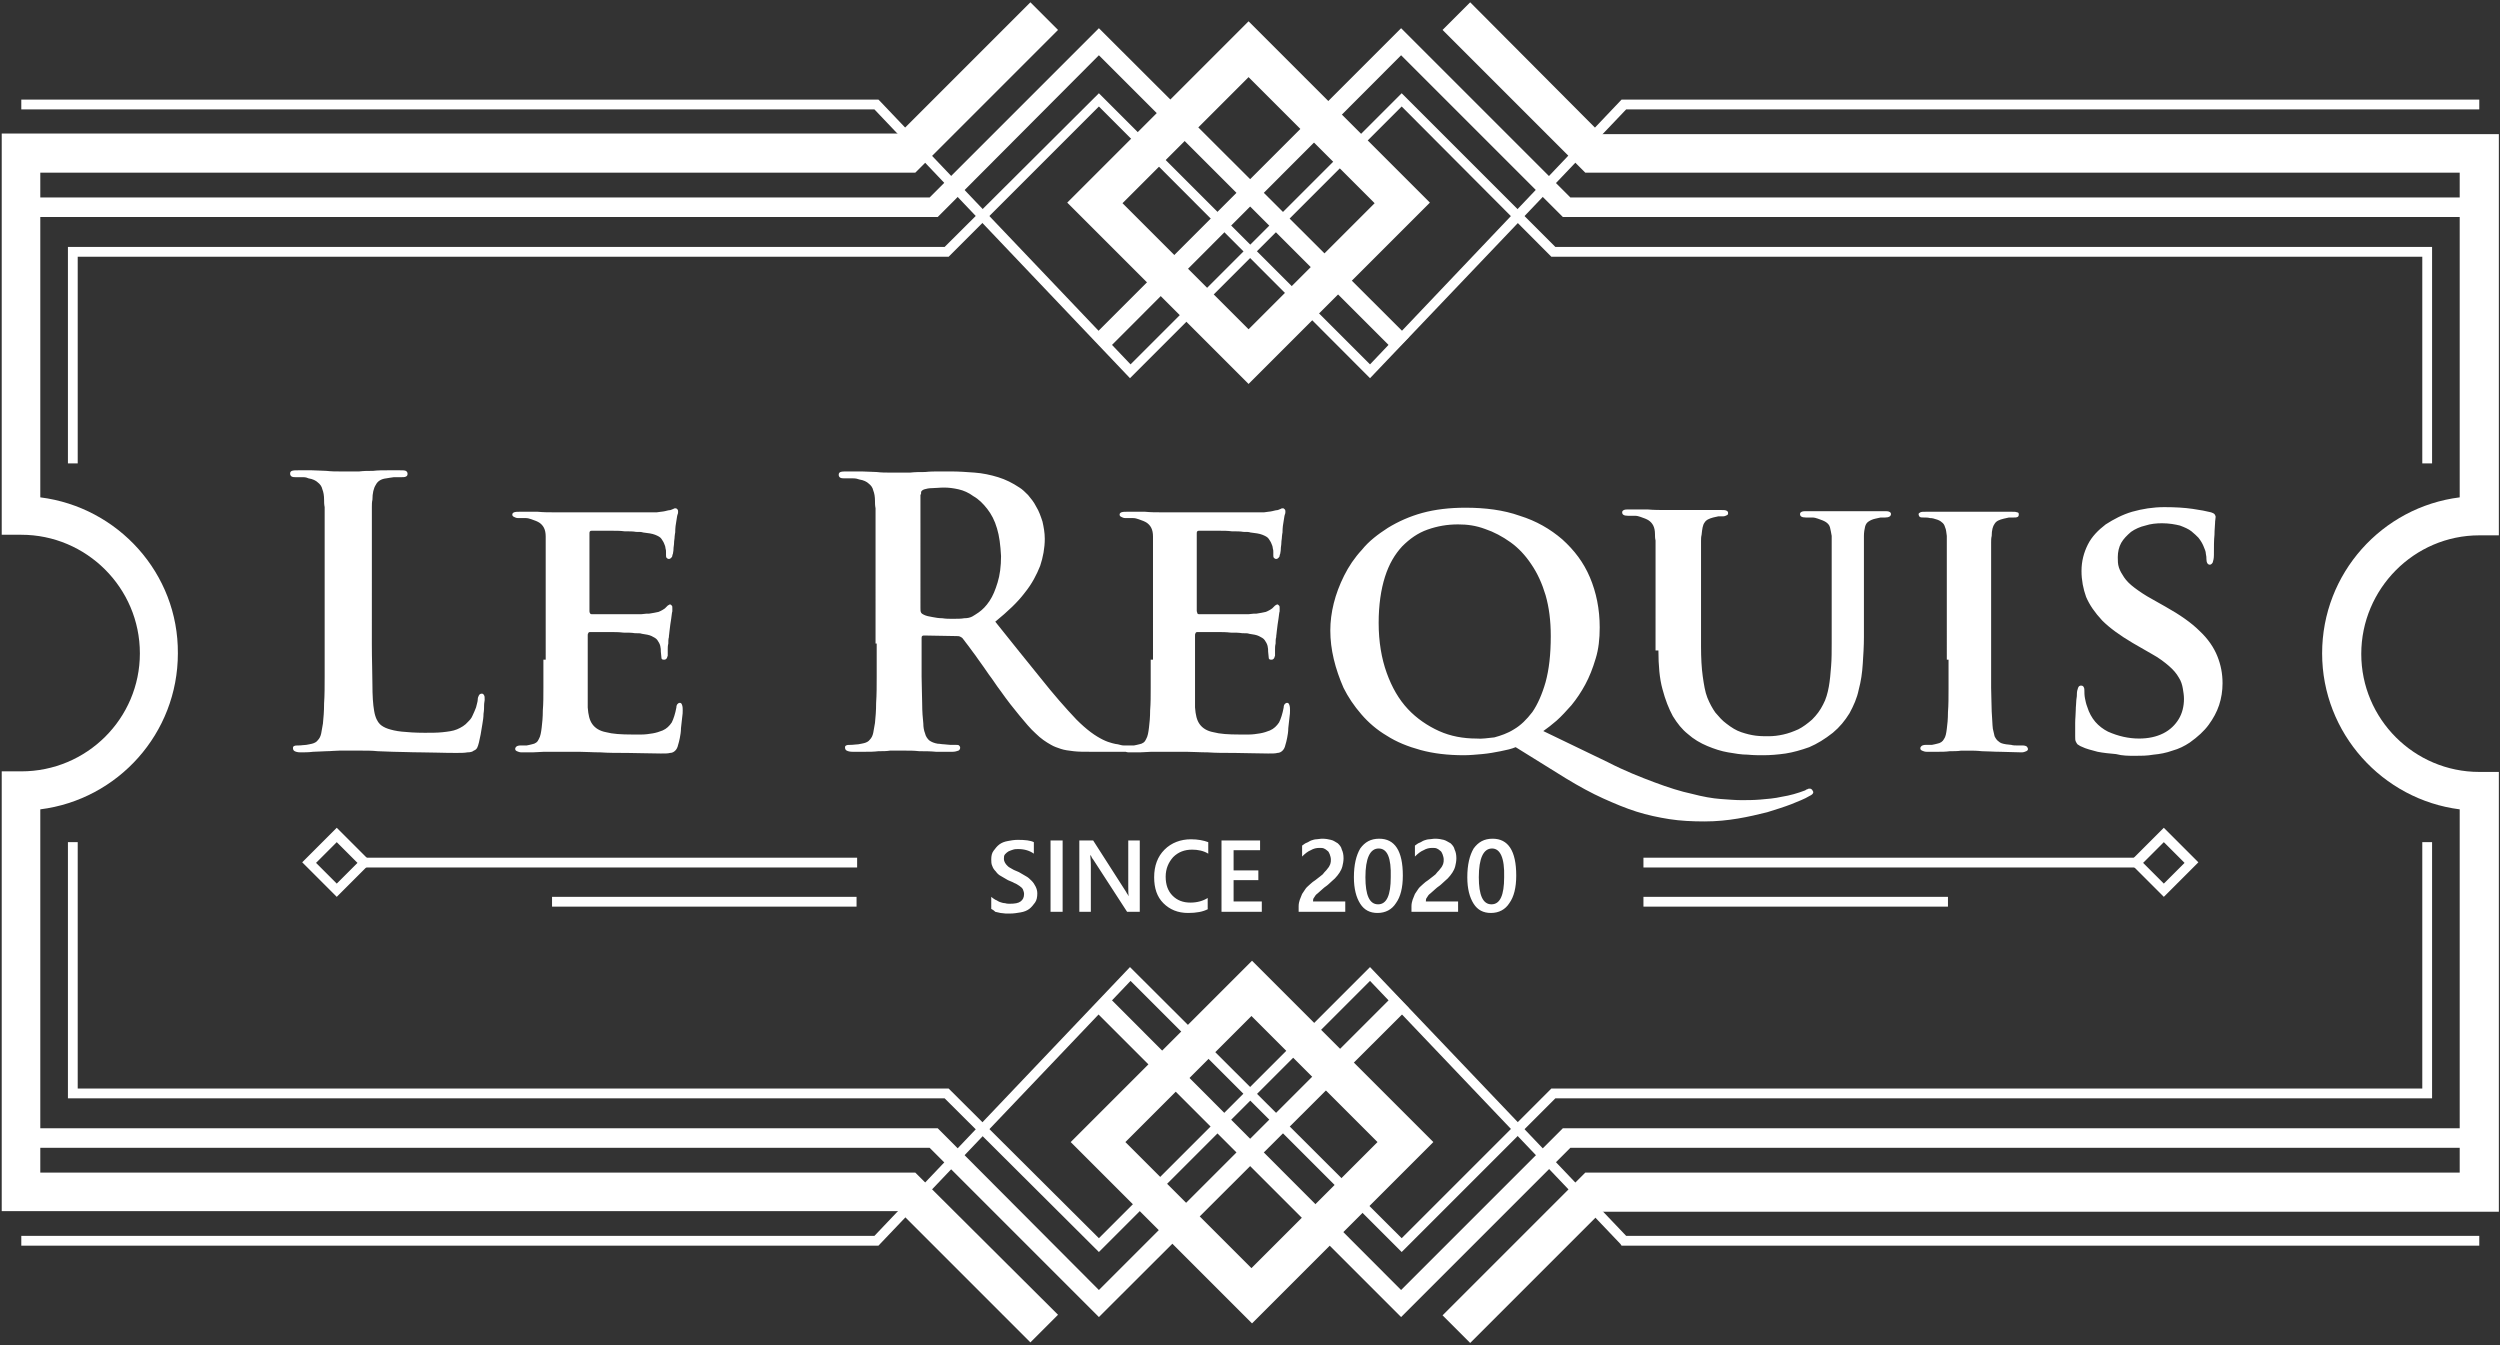 <?xml version="1.0" encoding="utf-8"?>
<!-- Generator: Adobe Illustrator 26.0.1, SVG Export Plug-In . SVG Version: 6.00 Build 0)  -->
<svg version="1.1" id="Calque_1" xmlns="http://www.w3.org/2000/svg" xmlns:xlink="http://www.w3.org/1999/xlink" x="0px" y="0px"
	 viewBox="0 0 434.3 233.7" enable-background="new 0 0 434.3 233.7" xml:space="preserve">
<rect x="0" y="0" width="434.3" height="233.7" fill="#333333" stroke="none"/>
<g>
	<polygon fill="#FFFFFF" points="422.5,80.5 420.8,80.5 420.8,44.6 269.5,44.6 243.5,18.5 196.3,65.7 151.9,19 3.7,19 3.7,17.3 
		152.6,17.3 152.9,17.6 196.4,63.3 243.5,16.2 270.2,42.9 422.5,42.9 	"/>
	<polygon fill="#FFFFFF" points="13.5,80.5 11.8,80.5 11.8,42.9 164.1,42.9 190.9,16.2 238,63.3 281.7,17.3 430.7,17.3 430.7,19 
		282.5,19 238,65.7 190.9,18.5 164.8,44.6 13.5,44.6 	"/>
	<polygon fill="#FFFFFF" points="190.9,217.5 164.1,190.8 11.8,190.8 11.8,146.3 13.5,146.3 13.5,189.1 164.8,189.1 190.9,215.1 
		238,168 282.5,214.7 430.7,214.7 430.7,216.4 281.7,216.4 281.5,216.1 238,170.4 	"/>
	<polygon fill="#FFFFFF" points="243.5,217.5 196.4,170.4 152.6,216.4 3.7,216.4 3.7,214.7 151.9,214.7 196.3,168 243.5,215.1 
		269.5,189.1 420.8,189.1 420.8,146.3 422.5,146.3 422.5,190.8 270.2,190.8 	"/>
</g>
<g>
	<rect x="285.5" y="149" fill="#FFFFFF" width="85.6" height="1.7"/>
	<path fill="#FFFFFF" d="M375.9,155.8l-6-6l6-6l6,6L375.9,155.8z M372.3,149.9l3.6,3.6l3.6-3.6l-3.6-3.6L372.3,149.9z"/>
	<rect x="285.5" y="155.8" fill="#FFFFFF" width="52.9" height="1.7"/>
	<rect x="63.3" y="149" fill="#FFFFFF" width="85.6" height="1.7"/>
	<path fill="#FFFFFF" d="M58.5,155.8l-6-6l6-6l6,6L58.5,155.8z M54.9,149.9l3.6,3.6l3.6-3.6l-3.6-3.6L54.9,149.9z"/>
	<rect x="95.9" y="155.8" fill="#FFFFFF" width="52.9" height="1.7"/>
	<path fill="#FFFFFF" d="M259.2,147.4c-1.5,0-2.3,1.7-2.3,5c0,3.1,0.7,4.7,2.2,4.7c1.5,0,2.2-1.6,2.2-4.7
		C261.4,149,260.6,147.4,259.2,147.4 M259,158.6c-1.3,0-2.3-0.5-3-1.6c-0.7-1.1-1.1-2.6-1.1-4.6c0-2.2,0.4-3.8,1.1-5
		c0.8-1.1,1.8-1.7,3.3-1.7c2.7,0,4.1,2.1,4.1,6.4c0,2.1-0.4,3.7-1.2,4.8C261.5,158,260.4,158.6,259,158.6z M253,158.4h-7.8v-1
		c0-0.4,0.1-0.8,0.2-1.1c0.1-0.3,0.3-0.7,0.4-1c0.2-0.3,0.4-0.6,0.6-0.9c0.2-0.3,0.5-0.5,0.8-0.8c0.3-0.3,0.6-0.5,0.9-0.7
		c0.3-0.2,0.6-0.5,0.9-0.7c0.3-0.2,0.5-0.4,0.7-0.7c0.2-0.2,0.4-0.4,0.6-0.7c0.2-0.2,0.3-0.5,0.4-0.7c0.1-0.3,0.1-0.5,0.1-0.8
		c0-0.3-0.1-0.6-0.2-0.9c-0.1-0.2-0.2-0.5-0.4-0.6c-0.2-0.2-0.4-0.3-0.6-0.4c-0.2-0.1-0.5-0.1-0.8-0.1c-0.5,0-1,0.1-1.5,0.4
		c-0.5,0.2-1,0.6-1.5,1.1v-1.9c0.3-0.2,0.5-0.4,0.8-0.5c0.3-0.1,0.5-0.3,0.8-0.4c0.3-0.1,0.6-0.2,0.9-0.2c0.3,0,0.6-0.1,1-0.1
		c0.6,0,1.1,0.1,1.5,0.2s0.8,0.4,1.2,0.6c0.3,0.3,0.6,0.6,0.7,1.1c0.2,0.4,0.3,0.9,0.3,1.5c0,0.5-0.1,1-0.2,1.4
		c-0.1,0.4-0.3,0.8-0.5,1.1c-0.2,0.3-0.5,0.7-0.8,1c-0.3,0.3-0.7,0.6-1.1,1c-0.3,0.3-0.7,0.5-1,0.8c-0.3,0.3-0.6,0.5-0.9,0.8
		c-0.3,0.2-0.5,0.5-0.6,0.7c-0.2,0.2-0.2,0.5-0.2,0.7v0h5.6V158.4z M239.5,147.4c-1.5,0-2.3,1.7-2.3,5c0,3.1,0.7,4.7,2.2,4.7
		c1.5,0,2.2-1.6,2.2-4.7C241.7,149,241,147.4,239.5,147.4z M239.3,158.6c-1.3,0-2.3-0.5-3-1.6c-0.7-1.1-1.1-2.6-1.1-4.6
		c0-2.2,0.4-3.8,1.1-5c0.8-1.1,1.8-1.7,3.3-1.7c2.7,0,4.1,2.1,4.1,6.4c0,2.1-0.4,3.7-1.2,4.8C241.8,158,240.7,158.6,239.3,158.6z
		 M233.4,158.4h-7.8v-1c0-0.4,0.1-0.8,0.2-1.1c0.1-0.3,0.3-0.7,0.4-1c0.2-0.3,0.4-0.6,0.6-0.9c0.2-0.3,0.5-0.5,0.8-0.8
		c0.3-0.3,0.6-0.5,0.9-0.7c0.3-0.2,0.6-0.5,0.9-0.7c0.3-0.2,0.5-0.4,0.7-0.7c0.2-0.2,0.4-0.4,0.6-0.7c0.2-0.2,0.3-0.5,0.4-0.7
		c0.1-0.3,0.1-0.5,0.1-0.8c0-0.3-0.1-0.6-0.2-0.9c-0.1-0.2-0.2-0.5-0.4-0.6c-0.2-0.2-0.4-0.3-0.6-0.4c-0.2-0.1-0.5-0.1-0.8-0.1
		c-0.5,0-1,0.1-1.5,0.4c-0.5,0.2-1,0.6-1.5,1.1v-1.9c0.3-0.2,0.5-0.4,0.8-0.5c0.3-0.1,0.5-0.3,0.8-0.4c0.3-0.1,0.6-0.2,0.9-0.2
		c0.3,0,0.6-0.1,1-0.1c0.6,0,1.1,0.1,1.5,0.2c0.5,0.1,0.8,0.4,1.2,0.6c0.3,0.3,0.6,0.6,0.7,1.1c0.2,0.4,0.3,0.9,0.3,1.5
		c0,0.5-0.1,1-0.2,1.4c-0.1,0.4-0.3,0.8-0.5,1.1c-0.2,0.3-0.5,0.7-0.8,1c-0.3,0.3-0.7,0.6-1.1,1c-0.3,0.3-0.7,0.5-1,0.8
		c-0.3,0.3-0.6,0.5-0.9,0.8c-0.3,0.2-0.5,0.5-0.6,0.7c-0.2,0.2-0.2,0.5-0.2,0.7v0h5.6V158.4z M219.2,158.4h-7V146h6.7v1.7h-4.6v3.5
		h4.3v1.7h-4.3v3.7h4.9V158.4z M209.9,157.9c-0.9,0.5-2.1,0.7-3.5,0.7c-1.8,0-3.2-0.6-4.3-1.7c-1.1-1.1-1.6-2.6-1.6-4.5
		c0-2,0.6-3.6,1.8-4.8c1.2-1.2,2.8-1.8,4.6-1.8c1.2,0,2.2,0.2,3,0.5v2c-0.8-0.5-1.8-0.7-2.8-0.7c-1.3,0-2.4,0.4-3.3,1.3
		c-0.8,0.9-1.3,2-1.3,3.4c0,1.4,0.4,2.5,1.2,3.3c0.8,0.8,1.8,1.2,3.1,1.2c1.2,0,2.2-0.3,3-0.8V157.9z M198.1,158.4h-2.3l-5.9-9.1
		c-0.2-0.2-0.3-0.5-0.4-0.7h-0.1c0,0.3,0.1,0.8,0.1,1.7v8.1h-2V146h2.4l5.7,8.9c0.2,0.4,0.4,0.6,0.5,0.8h0c-0.1-0.3-0.1-0.9-0.1-1.7
		v-8h2V158.4z M184.6,158.4h-2.1V146h2.1V158.4z M172.2,157.9v-2.1c0.2,0.2,0.4,0.3,0.7,0.5c0.3,0.1,0.5,0.3,0.8,0.4
		c0.3,0.1,0.6,0.2,0.9,0.2c0.3,0.1,0.6,0.1,0.8,0.1c0.9,0,1.5-0.1,1.9-0.4c0.4-0.3,0.6-0.7,0.6-1.3c0-0.3-0.1-0.5-0.2-0.8
		c-0.1-0.2-0.3-0.4-0.6-0.6c-0.3-0.2-0.6-0.4-0.9-0.5c-0.3-0.2-0.7-0.3-1.1-0.5c-0.4-0.2-0.8-0.5-1.2-0.7c-0.4-0.2-0.7-0.5-0.9-0.8
		c-0.3-0.3-0.5-0.6-0.6-0.9c-0.2-0.4-0.2-0.8-0.2-1.2c0-0.6,0.1-1.1,0.4-1.5c0.3-0.4,0.6-0.8,1-1.1c0.4-0.3,0.9-0.5,1.5-0.6
		c0.5-0.1,1.1-0.2,1.7-0.2c1.3,0,2.2,0.1,2.8,0.4v2c-0.7-0.5-1.6-0.8-2.7-0.8c-0.3,0-0.6,0-0.9,0.1c-0.3,0.1-0.6,0.2-0.8,0.3
		c-0.2,0.1-0.4,0.3-0.6,0.5c-0.2,0.2-0.2,0.5-0.2,0.8c0,0.3,0.1,0.5,0.2,0.7c0.1,0.2,0.3,0.4,0.5,0.6c0.2,0.2,0.5,0.3,0.8,0.5
		c0.3,0.2,0.7,0.3,1.1,0.5c0.4,0.2,0.8,0.5,1.2,0.7c0.4,0.2,0.7,0.5,1,0.8c0.3,0.3,0.5,0.6,0.7,1c0.2,0.4,0.3,0.8,0.3,1.2
		c0,0.6-0.1,1.2-0.4,1.6c-0.3,0.4-0.6,0.8-1,1.1c-0.4,0.3-0.9,0.5-1.5,0.6c-0.6,0.1-1.2,0.2-1.8,0.2c-0.2,0-0.5,0-0.8,0
		c-0.3,0-0.6-0.1-0.9-0.1c-0.3-0.1-0.6-0.1-0.9-0.2C172.6,158.1,172.4,158,172.2,157.9z"/>
</g>
<g>
	<path fill="#FFFFFF" d="M199.9,114.6c0,1.7,0,3.3,0,4.8c0,1.5,0,2.8-0.1,4c0,1.2-0.1,2.2-0.2,3c-0.1,0.8-0.2,1.5-0.5,2
		c-0.2,0.5-0.6,0.8-1.2,0.9c-0.3,0.1-0.5,0.1-0.9,0.2c-0.3,0-0.7,0-1.1,0c-0.3,0-0.6,0.1-0.7,0.2c-0.1,0.1-0.2,0.2-0.2,0.4
		c0,0.2,0.1,0.3,0.3,0.4c0.2,0.1,0.5,0.2,0.8,0.2c0.6,0,1.2,0,1.9,0c0.7,0,1.4-0.1,2-0.1c0.7,0,1.3,0,1.9,0c0.6,0,1,0,1.3,0
		c0.8,0,1.8,0,2.9,0c1.1,0,2.3,0.1,3.7,0.1c1.4,0.1,2.9,0.1,4.7,0.1c1.7,0,3.7,0.1,5.8,0.1c0.7,0,1.3,0,1.6-0.1
		c0.4,0,0.7-0.2,0.9-0.4c0.2-0.2,0.4-0.5,0.5-1c0.1-0.3,0.2-0.7,0.3-1.2c0.1-0.5,0.2-1.1,0.2-1.7c0.1-0.6,0.1-1.2,0.2-1.8
		c0.1-0.6,0.1-1,0.1-1.3c0-0.3,0-0.6-0.1-0.9c-0.1-0.3-0.2-0.4-0.4-0.4c-0.2,0-0.3,0.1-0.4,0.2c-0.1,0.1-0.2,0.3-0.2,0.6
		c-0.2,1.1-0.5,2-0.8,2.6c-0.4,0.6-0.9,1.1-1.6,1.4c-0.5,0.2-1.1,0.4-1.7,0.5c-0.6,0.1-1.3,0.2-1.9,0.2c-0.6,0-1.2,0-1.7,0
		c-1.9,0-3.4-0.1-4.5-0.4c-1.1-0.2-1.9-0.7-2.4-1.4c-0.5-0.7-0.7-1.6-0.8-2.9c0-0.4,0-1,0-1.7c0-0.7,0-1.5,0-2.3c0-0.8,0-1.6,0-2.3
		c0-0.7,0-1.3,0-1.8v-4.4c0-0.2,0-0.3,0.1-0.4c0-0.1,0.1-0.2,0.3-0.2c0.3,0,0.8,0,1.4,0c0.6,0,1.3,0,2.1,0c0.8,0,1.5,0,2.3,0.1
		c0.8,0,1.4,0,2,0.1c0.6,0,1,0,1.2,0.1c0.7,0.1,1.3,0.2,1.7,0.4c0.4,0.2,0.8,0.4,1,0.7c0.2,0.3,0.4,0.6,0.5,1c0.1,0.4,0.1,0.7,0.1,1
		c0,0.3,0.1,0.7,0.1,1c0,0.1,0,0.2,0.1,0.3c0.1,0.1,0.2,0.1,0.4,0.1c0.2,0,0.3-0.1,0.4-0.2c0.1-0.1,0.1-0.3,0.2-0.5
		c0-0.2,0-0.4,0-0.5c0-0.1,0-0.3,0-0.6c0-0.3,0-0.6,0.1-1c0-0.4,0-0.8,0.1-1.1c0-0.4,0.1-0.7,0.1-1c0.1-0.9,0.2-1.6,0.3-2.2
		c0.1-0.6,0.1-1,0.2-1.3c0-0.3,0-0.5,0-0.6c0-0.2,0-0.3-0.1-0.4c-0.1-0.1-0.2-0.2-0.3-0.2c-0.1,0-0.2,0.1-0.4,0.2
		c-0.1,0.1-0.3,0.3-0.5,0.5c-0.3,0.2-0.6,0.4-1.1,0.6c-0.4,0.1-1,0.2-1.6,0.3c-0.3,0-0.7,0-1.4,0.1c-0.7,0-1.4,0-2.3,0
		c-0.9,0-1.7,0-2.6,0c-0.9,0-1.6,0-2.3,0c-0.7,0-1.1,0-1.4,0c-0.2,0-0.3-0.1-0.3-0.2s-0.1-0.2-0.1-0.4V92.7c0-0.2,0-0.3,0.1-0.4
		c0.1-0.1,0.2-0.1,0.3-0.1c0.2,0,0.7,0,1.3,0c0.6,0,1.3,0,2.1,0c0.8,0,1.6,0,2.3,0.1c0.8,0,1.5,0,2,0.1c0.6,0,1,0,1.2,0.1
		c0.9,0.1,1.6,0.2,2.1,0.4c0.5,0.2,0.9,0.4,1.1,0.7c0.2,0.3,0.4,0.6,0.5,0.9c0.1,0.2,0.2,0.5,0.2,0.7c0.1,0.3,0.1,0.5,0.1,0.7
		c0,0.2,0,0.4,0,0.5c0,0.2,0,0.4,0.1,0.5c0.1,0.1,0.2,0.2,0.4,0.2c0.2,0,0.3-0.1,0.4-0.2c0.1-0.1,0.2-0.2,0.2-0.4
		c0-0.1,0.1-0.3,0.1-0.3c0-0.2,0.1-0.4,0.1-0.8s0.1-0.7,0.1-1.1c0-0.4,0.1-0.7,0.1-1.1c0-0.3,0.1-0.6,0.1-0.7c0-0.8,0.1-1.5,0.2-2
		c0.1-0.5,0.1-0.8,0.2-1.1c0.1-0.2,0.1-0.4,0.1-0.5c0-0.1,0-0.3-0.1-0.4c-0.1-0.1-0.2-0.2-0.3-0.2c-0.1,0-0.3,0-0.4,0.1
		c-0.2,0.1-0.3,0.1-0.5,0.2c-0.2,0-0.6,0.1-1,0.2c-0.4,0.1-0.9,0.1-1.4,0.2c-0.2,0-0.7,0-1.4,0c-0.7,0-1.6,0-2.7,0
		c-1.1,0-2.2,0-3.4,0c-1.2,0-2.3,0-3.5,0c-1.1,0-2.1,0-2.9,0c-0.8,0-1.4,0-1.7,0c-0.5,0-1.3,0-2.2,0c-0.9,0-1.9,0-2.9-0.1
		c-1.1,0-2.1,0-3.1,0c-0.4,0-0.7,0-1,0.1c-0.2,0.1-0.3,0.2-0.3,0.4c0,0.2,0.1,0.3,0.3,0.4c0.2,0.1,0.4,0.2,0.7,0.2
		c0.4,0,0.9,0,1.3,0c0.4,0,0.7,0.1,1,0.2c0.6,0.2,1.1,0.4,1.4,0.6c0.3,0.2,0.6,0.5,0.8,0.9c0.2,0.4,0.3,0.9,0.3,1.5
		c0,0.3,0,0.7,0,1.1c0,0.4,0,0.8,0,1.4c0,0.5,0,1.2,0,2c0,0.8,0,1.8,0,3c0,1.2,0,2.6,0,4.2V114.6z M160,85.9c0-0.3,0-0.5,0.1-0.6
		c0.1-0.1,0.2-0.2,0.5-0.3c0.3-0.1,0.8-0.2,1.3-0.2c0.6,0,1.3-0.1,2.1-0.1c0.8,0,1.6,0.1,2.5,0.3c0.9,0.2,1.8,0.6,2.6,1.2
		c0.9,0.5,1.7,1.3,2.4,2.2c0.7,0.9,1.3,2,1.7,3.4c0.4,1.3,0.6,2.9,0.7,4.8c0,1.8-0.2,3.3-0.6,4.6c-0.4,1.3-0.8,2.3-1.4,3.2
		c-0.6,0.9-1.2,1.5-1.9,2c-0.4,0.3-0.8,0.5-1.1,0.7c-0.4,0.2-0.8,0.3-1.4,0.3c-0.5,0.1-1.2,0.1-2.1,0.1c-0.5,0-1.1,0-1.7-0.1
		c-0.6,0-1.2-0.1-1.7-0.2c-0.6-0.1-1.1-0.2-1.5-0.4c-0.2-0.1-0.4-0.2-0.5-0.4c-0.1-0.2-0.1-0.4-0.1-0.8V85.9z M152.3,111.8
		c0,2,0,3.9,0,5.6c0,1.7,0,3.3-0.1,4.7c0,1.4-0.1,2.5-0.2,3.5c-0.1,0.6-0.2,1.2-0.3,1.7c-0.1,0.5-0.3,0.9-0.6,1.2
		c-0.2,0.3-0.6,0.5-1,0.6c-0.3,0.1-0.6,0.1-1,0.2c-0.4,0-0.8,0.1-1.3,0.1c-0.4,0-0.6,0-0.8,0.1c-0.2,0.1-0.2,0.2-0.2,0.4
		c0,0.2,0.1,0.4,0.3,0.5c0.2,0.1,0.5,0.2,1,0.2c0.7,0,1.4,0,2.2,0c0.8,0,1.5,0,2.3-0.1c0.8,0,1.4,0,2-0.1c0.6,0,1.1,0,1.4,0
		c0.3,0,0.7,0,1.4,0c0.7,0,1.4,0,2.3,0.1c0.9,0,1.9,0,2.9,0.1c1,0,2,0,2.9,0c0.4,0,0.7-0.1,1-0.2c0.2-0.1,0.3-0.3,0.3-0.5
		c0-0.2-0.1-0.3-0.2-0.4c-0.1-0.1-0.3-0.1-0.6-0.1c-0.3,0-0.6,0-0.9,0c-0.4,0-0.8-0.1-1.1-0.1c-0.4,0-0.7-0.1-1.1-0.1
		c-0.6-0.1-1.1-0.3-1.5-0.6c-0.3-0.3-0.6-0.7-0.7-1.2c-0.2-0.5-0.3-1.1-0.3-1.7c-0.1-0.9-0.2-2.1-0.2-3.5c0-1.4-0.1-3-0.1-4.7
		c0-1.8,0-3.6,0-5.7v-0.9c0-0.2,0-0.3,0.1-0.4c0.1-0.1,0.2-0.1,0.4-0.1l5.6,0.1c0.2,0,0.4,0,0.6,0.1c0.2,0.1,0.4,0.2,0.5,0.4
		c0.2,0.2,0.5,0.7,1,1.3c0.4,0.6,1,1.3,1.6,2.2c0.6,0.8,1.2,1.7,1.9,2.7c0.7,0.9,1.3,1.9,2,2.8c1.2,1.7,2.3,3.1,3.3,4.3
		c1,1.2,1.9,2.3,2.8,3.1c0.9,0.9,1.8,1.5,2.7,2c0.5,0.3,1.1,0.5,1.7,0.7c0.6,0.2,1.3,0.3,2.2,0.4c0.8,0.1,1.8,0.1,3,0.1h6.1
		c0.4,0,0.7,0,0.9-0.1c0.2-0.1,0.3-0.3,0.3-0.5c0-0.2-0.1-0.3-0.2-0.4c-0.1-0.1-0.3-0.1-0.6-0.1s-0.5,0-0.8,0c-0.3,0-0.6-0.1-1-0.2
		c-0.2,0-0.6-0.1-1-0.2c-0.4-0.1-1-0.3-1.6-0.6c-0.6-0.3-1.3-0.7-2.1-1.3c-0.8-0.6-1.6-1.3-2.5-2.2c-1.9-2-4-4.4-6.3-7.3
		c-2.3-2.8-4.9-6.1-7.8-9.7c2.2-1.8,3.9-3.4,5.1-5c1.3-1.6,2.1-3.2,2.7-4.7c0.5-1.5,0.8-3.1,0.8-4.7c0-1.1-0.2-2.1-0.4-3
		c-0.3-0.9-0.6-1.8-1.1-2.6c-0.4-0.8-0.9-1.4-1.4-2c-0.5-0.5-1-1-1.5-1.3c-1.2-0.8-2.4-1.4-3.7-1.8c-1.3-0.4-2.7-0.7-4.1-0.8
		c-1.4-0.1-2.7-0.2-4.1-0.2c-0.5,0-1.2,0-2,0c-0.8,0-1.6,0-2.5,0.1c-0.9,0-1.7,0-2.6,0.1c-0.8,0-1.5,0-2.1,0c-0.3,0-0.8,0-1.5,0
		c-0.6,0-1.4,0-2.2-0.1c-0.8,0-1.7-0.1-2.6-0.1c-0.9,0-1.8,0-2.6,0c-0.5,0-0.8,0-1.1,0.1c-0.2,0.1-0.3,0.2-0.3,0.5
		c0,0.2,0.1,0.4,0.3,0.5c0.2,0.1,0.5,0.1,0.8,0.1c0.5,0,0.9,0,1.4,0c0.5,0,0.8,0.1,1.1,0.2c0.7,0.1,1.3,0.4,1.6,0.7
		c0.4,0.3,0.7,0.7,0.8,1.2c0.2,0.5,0.3,1.1,0.3,1.8c0,0.4,0,0.8,0.1,1.3c0,0.5,0,1,0,1.6c0,0.6,0,1.4,0,2.3c0,0.9,0,2.1,0,3.5
		c0,1.4,0,3.1,0,5V111.8z M94.4,114.6c0,1.7,0,3.3,0,4.8c0,1.5,0,2.8-0.1,4c0,1.2-0.1,2.2-0.2,3c-0.1,0.8-0.2,1.5-0.5,2
		c-0.2,0.5-0.6,0.8-1.2,0.9c-0.3,0.1-0.5,0.1-0.9,0.2c-0.3,0-0.7,0-1.1,0c-0.3,0-0.6,0.1-0.7,0.2c-0.1,0.1-0.2,0.2-0.2,0.4
		c0,0.2,0.1,0.3,0.3,0.4c0.2,0.1,0.5,0.2,0.8,0.2c0.6,0,1.2,0,1.9,0c0.7,0,1.4-0.1,2-0.1c0.7,0,1.3,0,1.9,0c0.6,0,1,0,1.3,0
		c0.8,0,1.8,0,2.9,0c1.1,0,2.3,0.1,3.7,0.1c1.4,0.1,2.9,0.1,4.7,0.1c1.7,0,3.7,0.1,5.8,0.1c0.7,0,1.3,0,1.6-0.1
		c0.4,0,0.7-0.2,0.9-0.4c0.2-0.2,0.4-0.5,0.5-1c0.1-0.3,0.2-0.7,0.3-1.2c0.1-0.5,0.2-1.1,0.2-1.7c0.1-0.6,0.1-1.2,0.2-1.8
		c0.1-0.6,0.1-1,0.1-1.3c0-0.3,0-0.6-0.1-0.9c-0.1-0.3-0.2-0.4-0.4-0.4c-0.2,0-0.3,0.1-0.4,0.2c-0.1,0.1-0.2,0.3-0.2,0.6
		c-0.2,1.1-0.5,2-0.8,2.6c-0.4,0.6-0.9,1.1-1.6,1.4c-0.5,0.2-1.1,0.4-1.7,0.5c-0.6,0.1-1.3,0.2-1.9,0.2c-0.6,0-1.2,0-1.7,0
		c-1.9,0-3.4-0.1-4.5-0.4c-1.1-0.2-1.9-0.7-2.4-1.4c-0.5-0.7-0.7-1.6-0.8-2.9c0-0.4,0-1,0-1.7c0-0.7,0-1.5,0-2.3c0-0.8,0-1.6,0-2.3
		c0-0.7,0-1.3,0-1.8v-4.4c0-0.2,0-0.3,0.1-0.4c0-0.1,0.1-0.2,0.3-0.2c0.3,0,0.8,0,1.4,0c0.6,0,1.3,0,2.1,0c0.8,0,1.5,0,2.3,0.1
		c0.8,0,1.4,0,2,0.1c0.6,0,1,0,1.2,0.1c0.7,0.1,1.3,0.2,1.7,0.4c0.4,0.2,0.8,0.4,1,0.7c0.2,0.3,0.4,0.6,0.5,1c0.1,0.4,0.1,0.7,0.1,1
		c0,0.3,0.1,0.7,0.1,1c0,0.1,0,0.2,0.1,0.3c0.1,0.1,0.2,0.1,0.4,0.1c0.2,0,0.3-0.1,0.4-0.2c0.1-0.1,0.1-0.3,0.2-0.5
		c0-0.2,0-0.4,0-0.5c0-0.1,0-0.3,0-0.6c0-0.3,0-0.6,0.1-1c0-0.4,0-0.8,0.1-1.1c0-0.4,0.1-0.7,0.1-1c0.1-0.9,0.2-1.6,0.3-2.2
		c0.1-0.6,0.1-1,0.2-1.3c0-0.3,0-0.5,0-0.6c0-0.2,0-0.3-0.1-0.4c-0.1-0.1-0.2-0.2-0.3-0.2c-0.1,0-0.2,0.1-0.4,0.2
		c-0.1,0.1-0.3,0.3-0.5,0.5c-0.3,0.2-0.6,0.4-1.1,0.6c-0.4,0.1-1,0.2-1.6,0.3c-0.3,0-0.7,0-1.4,0.1c-0.7,0-1.4,0-2.3,0
		c-0.9,0-1.7,0-2.6,0c-0.9,0-1.6,0-2.3,0c-0.7,0-1.1,0-1.4,0c-0.2,0-0.3-0.1-0.3-0.2c-0.1-0.1-0.1-0.2-0.1-0.4V92.7
		c0-0.2,0-0.3,0.1-0.4c0.1-0.1,0.2-0.1,0.3-0.1c0.2,0,0.7,0,1.3,0c0.6,0,1.3,0,2.1,0c0.8,0,1.6,0,2.3,0.1c0.8,0,1.5,0,2,0.1
		c0.6,0,1,0,1.2,0.1c0.9,0.1,1.6,0.2,2.1,0.4c0.5,0.2,0.9,0.4,1.1,0.7c0.2,0.3,0.4,0.6,0.5,0.9c0.1,0.2,0.2,0.5,0.2,0.7
		c0.1,0.3,0.1,0.5,0.1,0.7c0,0.2,0,0.4,0,0.5c0,0.2,0,0.4,0.1,0.5c0.1,0.1,0.2,0.2,0.4,0.2c0.2,0,0.3-0.1,0.4-0.2
		c0.1-0.1,0.2-0.2,0.2-0.4c0-0.1,0.1-0.3,0.1-0.3c0-0.2,0.1-0.4,0.1-0.8s0.1-0.7,0.1-1.1c0-0.4,0.1-0.7,0.1-1.1
		c0-0.3,0.1-0.6,0.1-0.7c0-0.8,0.1-1.5,0.2-2c0.1-0.5,0.1-0.8,0.2-1.1c0.1-0.2,0.1-0.4,0.1-0.5c0-0.1,0-0.3-0.1-0.4
		c-0.1-0.1-0.2-0.2-0.3-0.2c-0.1,0-0.3,0-0.4,0.1c-0.2,0.1-0.3,0.1-0.5,0.2c-0.2,0-0.6,0.1-1,0.2c-0.4,0.1-0.9,0.1-1.4,0.2
		c-0.2,0-0.7,0-1.4,0c-0.7,0-1.6,0-2.7,0c-1.1,0-2.2,0-3.4,0c-1.2,0-2.3,0-3.5,0c-1.1,0-2.1,0-2.9,0c-0.8,0-1.4,0-1.7,0
		c-0.5,0-1.3,0-2.2,0c-0.9,0-1.9,0-2.9-0.1c-1.1,0-2.1,0-3.1,0c-0.4,0-0.7,0-1,0.1c-0.2,0.1-0.3,0.2-0.3,0.4c0,0.2,0.1,0.3,0.3,0.4
		c0.2,0.1,0.4,0.2,0.7,0.2c0.4,0,0.9,0,1.3,0c0.4,0,0.7,0.1,1,0.2c0.6,0.2,1.1,0.4,1.4,0.6s0.6,0.5,0.8,0.9c0.2,0.4,0.3,0.9,0.3,1.5
		c0,0.3,0,0.7,0,1.1c0,0.4,0,0.8,0,1.4c0,0.5,0,1.2,0,2c0,0.8,0,1.8,0,3c0,1.2,0,2.6,0,4.2V114.6z M64.6,100.5c0-2,0-3.6,0-5
		c0-1.4,0-2.5,0-3.5c0-0.9,0-1.7,0-2.3c0-0.6,0-1.2,0-1.6c0-0.4,0-0.9,0.1-1.3c0-1.1,0.2-2,0.6-2.6c0.3-0.6,0.9-1,1.8-1.1
		c0.4-0.1,0.8-0.1,1.3-0.2c0.5,0,0.9,0,1.2,0c0.4,0,0.7,0,0.9-0.1c0.2-0.1,0.3-0.2,0.3-0.5c0-0.2-0.1-0.4-0.3-0.5
		c-0.2-0.1-0.6-0.1-1-0.1c-0.6,0-1.4,0-2.2,0c-0.8,0-1.7,0-2.5,0.1c-0.9,0-1.6,0-2.4,0.1c-0.7,0-1.3,0-1.7,0c-0.4,0-1,0-1.7,0
		c-0.7,0-1.4,0-2.3-0.1c-0.8,0-1.6-0.1-2.5-0.1c-0.9,0-1.7,0-2.4,0c-0.5,0-0.8,0-1.1,0.1c-0.2,0.1-0.3,0.2-0.3,0.5
		c0,0.2,0.1,0.4,0.3,0.5c0.2,0.1,0.5,0.1,0.8,0.1c0.4,0,0.8,0,1.2,0c0.4,0,0.7,0.1,0.9,0.2c0.7,0.1,1.3,0.4,1.6,0.7
		c0.4,0.3,0.7,0.7,0.8,1.2c0.2,0.5,0.3,1.1,0.3,1.8c0,0.4,0,0.8,0.1,1.3c0,0.5,0,1,0,1.6c0,0.6,0,1.4,0,2.3c0,0.9,0,2.1,0,3.5
		c0,1.4,0,3.1,0,5v11.4c0,2,0,3.9,0,5.6c0,1.7,0,3.3-0.1,4.7c0,1.4-0.1,2.5-0.2,3.5c-0.1,0.6-0.2,1.2-0.3,1.7
		c-0.1,0.5-0.3,0.9-0.6,1.2c-0.2,0.3-0.6,0.5-1,0.6c-0.3,0.1-0.6,0.1-1,0.2c-0.4,0-0.8,0.1-1.3,0.1c-0.4,0-0.6,0-0.8,0.1
		c-0.2,0.1-0.2,0.2-0.2,0.4c0,0.2,0.1,0.4,0.3,0.5c0.2,0.1,0.5,0.2,1,0.2c0.7,0,1.4,0,2.2-0.1c0.8,0,1.6-0.1,2.3-0.1
		c0.8,0,1.5-0.1,2.2-0.1c0.7,0,1.2,0,1.5,0c0.9,0,1.7,0,2.6,0c0.8,0,1.7,0,2.6,0.1c0.9,0,1.8,0.1,2.7,0.1c1.4,0,3,0.1,4.8,0.1
		c1.8,0,3.8,0.1,6.1,0.1c0.8,0,1.5,0,2-0.1c0.5,0,0.9-0.1,1.1-0.3c0.3-0.1,0.5-0.3,0.6-0.5c0.1-0.2,0.2-0.5,0.3-0.9
		c0.1-0.4,0.2-0.9,0.3-1.4c0.1-0.6,0.2-1.2,0.3-1.8c0.1-0.6,0.2-1.2,0.2-1.8c0.1-0.6,0.1-1.1,0.1-1.5c0-0.4,0.1-0.7,0.1-0.9
		c0-0.4,0-0.7-0.1-0.8c-0.1-0.2-0.2-0.3-0.4-0.3c-0.2,0-0.4,0.1-0.5,0.3c-0.1,0.2-0.2,0.4-0.2,0.7c0,0.4-0.2,0.9-0.3,1.4
		c-0.2,0.5-0.4,1-0.6,1.4c-0.2,0.5-0.5,0.8-0.8,1.1c-0.5,0.6-1.2,1-1.9,1.3c-0.7,0.3-1.6,0.4-2.5,0.5c-0.9,0.1-2,0.1-3.1,0.1
		c-1.7,0-3-0.1-4-0.2c-1-0.1-1.8-0.3-2.4-0.5c-0.6-0.2-1.1-0.5-1.4-0.8c-0.4-0.4-0.8-1.1-1-2.3c-0.2-1.1-0.3-2.7-0.3-4.6
		c0-1.9-0.1-4.3-0.1-7V100.5z"/>
	<path fill="#FFFFFF" d="M370.9,131.3c1,0,2.1,0,3.2-0.2c1.1-0.1,2.2-0.3,3.3-0.7c1.1-0.3,2.1-0.8,3-1.4c1.4-1,2.5-2,3.3-3.1
		c0.8-1.1,1.4-2.2,1.8-3.4c0.4-1.2,0.6-2.5,0.6-3.8c0-1.7-0.3-3.2-0.9-4.7c-0.6-1.5-1.6-3-3.1-4.4c-1.4-1.4-3.4-2.8-5.9-4.2
		l-2.3-1.3c-1.3-0.7-2.3-1.4-3.1-2c-0.8-0.6-1.4-1.2-1.8-1.8c-0.4-0.6-0.7-1.1-0.9-1.7c-0.2-0.6-0.2-1.2-0.2-1.8
		c0-0.9,0.2-1.8,0.6-2.5c0.4-0.7,1-1.3,1.7-1.9c0.7-0.5,1.6-0.9,2.5-1.1c0.9-0.3,1.9-0.4,2.9-0.4c1.2,0,2.3,0.2,3.1,0.4
		c0.8,0.3,1.5,0.6,2,1c0.5,0.4,0.9,0.8,1.2,1.1c0.4,0.5,0.7,1,0.9,1.5c0.2,0.5,0.4,0.9,0.4,1.3c0.1,0.4,0.1,0.7,0.1,0.9
		c0,0.6,0.2,1,0.6,1c0.2,0,0.4-0.2,0.5-0.4c0.1-0.3,0.2-0.7,0.2-1.3c0-1.4,0-2.6,0.1-3.5c0-0.9,0.1-1.6,0.1-2c0-0.5,0.1-0.8,0.1-1.1
		c0-0.2-0.1-0.3-0.2-0.5c-0.1-0.1-0.3-0.2-0.6-0.3c-0.8-0.2-1.8-0.4-3.2-0.6c-1.4-0.2-3-0.3-4.9-0.3c-2,0-3.8,0.3-5.6,0.8
		c-1.7,0.5-3.2,1.3-4.6,2.2c-1.3,1-2.4,2.1-3.1,3.5c-0.7,1.4-1.1,2.9-1.1,4.6c0,1.6,0.3,3.1,0.8,4.5c0.6,1.4,1.5,2.7,2.8,4.1
		c1.3,1.3,3.1,2.6,5.3,3.9l3.3,1.9c1.3,0.7,2.3,1.5,3,2.1c0.8,0.7,1.3,1.3,1.7,2c0.4,0.6,0.6,1.3,0.7,1.9c0.1,0.6,0.2,1.2,0.2,1.8
		c0,1.3-0.3,2.5-0.9,3.5c-0.6,1-1.5,1.9-2.7,2.5c-1.2,0.6-2.6,0.9-4.2,0.9c-0.9,0-1.8-0.1-2.7-0.3c-0.9-0.2-1.8-0.5-2.7-0.9
		c-0.8-0.4-1.6-1-2.2-1.7c-0.6-0.7-1.1-1.6-1.4-2.6c-0.2-0.5-0.3-1-0.4-1.5c-0.1-0.5-0.1-1-0.1-1.3c0-0.2,0-0.4-0.1-0.6
		c-0.1-0.2-0.2-0.3-0.5-0.3c-0.2,0-0.4,0.1-0.5,0.4c-0.1,0.3-0.2,0.6-0.2,1c0,0.2,0,0.6-0.1,1.1c0,0.5-0.1,1.1-0.1,1.8
		c0,0.7-0.1,1.4-0.1,2.2c0,0.8,0,1.5,0,2.3c0,0.4,0,0.7,0.1,0.9c0.1,0.2,0.2,0.4,0.3,0.5c0.2,0.1,0.4,0.3,0.7,0.4
		c0.8,0.4,1.7,0.6,2.8,0.9c1,0.2,2.1,0.3,3.2,0.4C368.7,131.3,369.8,131.3,370.9,131.3 M338.5,114.6c0,1.8,0,3.4,0,5
		c0,1.5,0,2.9-0.1,4.1c0,1.2-0.1,2.2-0.2,2.9c-0.1,0.8-0.2,1.4-0.5,1.8c-0.2,0.4-0.6,0.7-1.2,0.8c-0.3,0.1-0.5,0.1-0.9,0.2
		c-0.3,0-0.7,0-1.1,0c-0.3,0-0.6,0.1-0.7,0.2c-0.1,0.1-0.2,0.2-0.2,0.4c0,0.2,0.1,0.3,0.3,0.4c0.2,0.1,0.5,0.2,0.8,0.2
		c0.6,0,1.2,0,1.9,0c0.7,0,1.4,0,2.1-0.1c0.7,0,1.4,0,2-0.1c0.6,0,1.1,0,1.4,0c0.5,0,1.3,0,2.2,0.1c1,0,2,0.1,3.2,0.1
		c1.2,0,2.4,0.1,3.7,0.1c0.3,0,0.6-0.1,0.8-0.2c0.2-0.1,0.3-0.2,0.3-0.4c0-0.1-0.1-0.3-0.2-0.4c-0.1-0.1-0.4-0.2-0.7-0.2
		c-0.3,0-0.6,0-1,0c-0.3,0-0.7,0-1-0.1c-0.3,0-0.6-0.1-0.9-0.1c-0.6-0.1-1-0.2-1.3-0.5c-0.3-0.2-0.5-0.5-0.7-0.9
		c-0.1-0.4-0.2-0.8-0.3-1.3c-0.1-0.8-0.1-1.8-0.2-3c0-1.2-0.1-2.6-0.1-4.1s0-3.2,0-5v-9.7c0-1.7,0-3.1,0-4.2c0-1.2,0-2.2,0-3
		c0-0.8,0-1.5,0-2c0-0.5,0-1,0-1.4c0-0.4,0-0.7,0.1-1.1c0-1,0.2-1.7,0.5-2.1c0.3-0.5,0.8-0.7,1.6-0.9c0.3-0.1,0.6-0.1,0.9-0.2
		c0.3,0,0.5,0,0.8,0c0.3,0,0.5,0,0.7-0.1c0.2-0.1,0.2-0.3,0.2-0.5c0-0.2-0.1-0.3-0.3-0.3c-0.2-0.1-0.5-0.1-0.9-0.1
		c-0.6,0-1.2,0-1.9,0c-0.7,0-1.4,0-2.1,0c-0.7,0-1.3,0-1.9,0c-0.6,0-1.1,0-1.4,0c-0.4,0-0.9,0-1.6,0c-0.6,0-1.3,0-2,0
		c-0.7,0-1.4,0-2.1,0c-0.7,0-1.3,0-1.9,0c-0.5,0-0.8,0-1,0.1c-0.2,0.1-0.3,0.2-0.3,0.3c0,0.2,0.1,0.4,0.2,0.5
		c0.2,0.1,0.4,0.1,0.7,0.1c0.4,0,0.7,0,1.1,0.1c0.4,0,0.7,0.1,1,0.2c0.4,0.1,0.8,0.3,1,0.5c0.3,0.2,0.5,0.5,0.6,0.9
		c0.2,0.4,0.2,0.9,0.3,1.5c0,0.3,0,0.7,0,1.1c0,0.4,0,0.8,0,1.4c0,0.5,0,1.2,0,2c0,0.8,0,1.8,0,3c0,1.2,0,2.6,0,4.2V114.6z
		 M288.1,113c0,2.6,0.2,4.9,0.7,6.7c0.5,1.9,1.1,3.4,1.8,4.7c0.8,1.3,1.6,2.3,2.6,3.1c1,0.9,2.2,1.6,3.4,2.1
		c1.2,0.5,2.4,0.9,3.6,1.1c1.2,0.2,2.3,0.4,3.4,0.4c1,0.1,2,0.1,2.7,0.1c1.2,0,2.5-0.1,3.9-0.3c1.3-0.2,2.7-0.6,4.1-1.1
		c1.4-0.6,2.7-1.4,4.1-2.5c1.2-1,2.1-2.1,2.9-3.4c0.7-1.3,1.3-2.6,1.6-4.1c0.4-1.5,0.6-2.9,0.7-4.5c0.1-1.5,0.2-3.1,0.2-4.6v-5.9
		c0-1.7,0-3.1,0-4.2c0-1.2,0-2.2,0-3c0-0.8,0-1.5,0-2c0-0.5,0-1,0-1.4c0-0.4,0-0.7,0-1.1c0-0.6,0.1-1.2,0.2-1.6
		c0.1-0.4,0.3-0.7,0.6-0.9c0.3-0.2,0.7-0.4,1.2-0.5c0.3-0.1,0.6-0.1,0.9-0.2c0.2,0,0.5,0,0.8,0c0.6,0,1-0.2,1-0.6
		c0-0.2-0.1-0.3-0.3-0.4c-0.2-0.1-0.5-0.1-0.9-0.1c-0.6,0-1.2,0-1.9,0c-0.7,0-1.4,0-2,0c-0.7,0-1.3,0-1.7,0c-0.5,0-0.8,0-1,0
		c0,0-0.2,0-0.7,0c-0.4,0-1,0-1.6,0c-0.7,0-1.4,0-2.2,0c-0.8,0-1.5,0-2.3,0c-0.4,0-0.7,0-0.9,0.1c-0.2,0.1-0.3,0.2-0.3,0.4
		c0,0.4,0.3,0.6,1,0.6c0.3,0,0.7,0,1.1,0c0.4,0,0.7,0.1,1,0.2c0.6,0.2,1.1,0.4,1.4,0.6c0.3,0.2,0.6,0.5,0.7,0.9
		c0.1,0.4,0.2,0.9,0.3,1.5c0,0.3,0,0.7,0,1.1c0,0.4,0,0.8,0,1.4c0,0.5,0,1.2,0,2c0,0.8,0,1.8,0,3c0,1.2,0,2.6,0,4.2v6.9
		c0,1.4,0,2.8-0.1,4c-0.1,1.3-0.2,2.5-0.4,3.6c-0.2,1.1-0.5,2.2-1,3.1c-0.5,1-1.1,1.8-1.9,2.6c-0.8,0.7-1.6,1.3-2.4,1.7
		c-0.9,0.4-1.7,0.7-2.6,0.9c-0.9,0.2-1.7,0.3-2.6,0.3c-0.6,0-1.4,0-2.2-0.1c-0.8-0.1-1.6-0.3-2.5-0.6c-0.9-0.3-1.7-0.8-2.6-1.5
		c-0.7-0.5-1.3-1.2-1.9-1.9c-0.5-0.7-1-1.6-1.4-2.6c-0.4-1-0.6-2.3-0.8-3.7c-0.2-1.4-0.3-3.2-0.3-5.2v-7.7c0-1.7,0-3.1,0-4.2
		c0-1.2,0-2.2,0-3c0-0.8,0-1.5,0-2c0-0.5,0-1,0-1.4c0-0.4,0-0.7,0.1-1.1c0.1-1,0.2-1.7,0.5-2.1c0.3-0.5,0.8-0.7,1.5-0.9
		c0.3-0.1,0.6-0.1,0.9-0.2c0.2,0,0.5,0,0.8,0c0.3,0,0.5-0.1,0.7-0.2c0.2-0.1,0.2-0.2,0.2-0.4c0-0.2-0.1-0.3-0.3-0.4
		c-0.2-0.1-0.5-0.1-0.9-0.1c-0.5,0-1.1,0-1.8,0c-0.7,0-1.4,0-2.1,0c-0.7,0-1.4,0-2,0c-0.6,0-1.1,0-1.5,0c-0.6,0-1.3,0-2.3,0
		c-0.9,0-2,0-3.1-0.1c-1.1,0-2.2,0-3.2,0c-0.4,0-0.7,0-0.9,0.1c-0.2,0.1-0.3,0.2-0.3,0.4c0,0.4,0.3,0.6,1,0.6c0.4,0,0.8,0,1.2,0
		c0.4,0,0.7,0.1,1,0.2c0.6,0.2,1.1,0.4,1.4,0.6c0.3,0.2,0.6,0.5,0.8,0.9c0.2,0.4,0.3,0.9,0.3,1.5c0,0.3,0,0.7,0.1,1.1
		c0,0.4,0,0.8,0,1.4c0,0.5,0,1.2,0,2c0,0.8,0,1.8,0,3c0,1.2,0,2.6,0,4.2V113z M256.5,128.3c-2.3,0-4.5-0.4-6.5-1.3
		c-2-0.9-3.9-2.2-5.4-3.8c-1.6-1.7-2.8-3.8-3.7-6.3c-0.9-2.5-1.4-5.4-1.4-8.7c0-3.1,0.4-5.8,1.1-8c0.7-2.2,1.7-3.9,3-5.3
		c1.3-1.3,2.7-2.3,4.4-2.9c1.7-0.6,3.4-0.9,5.3-0.9c1.6,0,3.1,0.2,4.7,0.8c1.5,0.5,3,1.3,4.4,2.3c1.4,1,2.6,2.3,3.6,3.8
		c1.1,1.6,1.9,3.4,2.5,5.4c0.6,2.1,0.9,4.4,0.9,7.1c0,3.2-0.3,5.8-0.9,8c-0.6,2.1-1.4,3.9-2.3,5.2c-1,1.3-2,2.3-3.2,3
		c-1.1,0.7-2.3,1.1-3.4,1.4C258.5,128.2,257.4,128.4,256.5,128.3z M272,135.2c2.3,1.4,4.5,2.6,6.5,3.5c2,0.9,3.9,1.7,5.8,2.3
		c1.9,0.6,3.8,1,5.7,1.3c1.9,0.3,4,0.4,6.1,0.4c2.1,0,4-0.2,5.8-0.5c1.8-0.3,3.5-0.7,5.1-1.1c1.6-0.5,2.9-0.9,4.2-1.4
		c1.2-0.5,2.3-0.9,3.1-1.4c0.2-0.1,0.4-0.2,0.5-0.3c0.1-0.1,0.2-0.2,0.2-0.4c0-0.1-0.1-0.2-0.2-0.4c-0.1-0.1-0.2-0.2-0.4-0.2
		c-0.1,0-0.3,0-0.4,0.1c-0.1,0-0.3,0.1-0.4,0.2c-1.3,0.5-2.7,0.9-4,1.1c-1.3,0.3-2.6,0.4-3.8,0.5c-1.2,0.1-2.3,0.1-3.3,0.1
		c-1,0-2.2-0.1-3.6-0.2c-1.4-0.1-3.1-0.4-5-0.9c-1.9-0.4-4.1-1.1-6.5-2c-2.4-0.9-5.2-2-8.1-3.5l-11.2-5.4c0.7-0.5,1.5-1.1,2.3-1.8
		c0.9-0.8,1.7-1.7,2.6-2.7c0.9-1.1,1.7-2.3,2.4-3.6c0.7-1.3,1.3-2.8,1.8-4.5c0.5-1.6,0.7-3.4,0.7-5.4c0-3.2-0.6-6.1-1.7-8.7
		c-1.1-2.6-2.7-4.7-4.8-6.6c-2.1-1.8-4.5-3.2-7.4-4.1c-2.8-1-6-1.4-9.4-1.4c-2.8,0-5.3,0.3-7.5,0.9c-2.2,0.6-4.2,1.5-6,2.6
		c-1.7,1.1-3.3,2.3-4.5,3.8c-1.3,1.4-2.3,2.9-3.1,4.5c-0.8,1.6-1.4,3.2-1.8,4.8c-0.4,1.6-0.6,3.2-0.6,4.7c0,1.7,0.2,3.3,0.6,5
		c0.4,1.7,1,3.4,1.7,5c0.8,1.6,1.8,3.1,3.1,4.6c1.2,1.4,2.7,2.7,4.4,3.7c1.7,1.1,3.7,1.9,5.9,2.5c2.2,0.6,4.7,0.9,7.5,0.9
		c1,0,2.1-0.1,3.2-0.2c1.1-0.1,2.2-0.3,3.2-0.5c1-0.2,1.9-0.4,2.6-0.7L272,135.2z"/>
</g>
<g>
	<path fill-rule="evenodd" clip-rule="evenodd" fill="#FFFFFF" d="M217.5,229.9L186,198.4l31.5-31.5l31.5,31.5L217.5,229.9z
		 M195.5,198.4l21.9,21.9l21.9-21.9l-21.9-21.9L195.5,198.4z"/>
	<polygon fill-rule="evenodd" clip-rule="evenodd" fill="#FFFFFF" points="243.4,228.8 189.7,175.1 192.1,172.7 243.4,224.1 
		271.5,196 430.7,196 430.7,199.4 272.8,199.4 	"/>
	<polygon fill-rule="evenodd" clip-rule="evenodd" fill="#FFFFFF" points="190.9,228.8 161.5,199.4 3.7,199.4 3.7,196 162.9,196 
		190.9,224.1 242.3,172.7 244.7,175.1 	"/>
	<path fill-rule="evenodd" clip-rule="evenodd" fill="#FFFFFF" d="M216.9,66.7l-31.5-31.5l31.5-31.5l31.5,31.5L216.9,66.7z
		 M195,35.3l21.9,21.9l21.9-21.9l-21.9-21.9L195,35.3z"/>
	<polygon fill-rule="evenodd" clip-rule="evenodd" fill="#FFFFFF" points="242.3,61 190.9,9.6 162.9,37.7 3.7,37.7 3.7,34.3 
		161.5,34.3 190.9,4.9 244.7,58.6 	"/>
	<polygon fill="#FFFFFF" points="192.1,61 189.7,58.6 243.4,4.9 272.8,34.3 430.7,34.3 430.7,37.7 271.5,37.7 243.4,9.6 	"/>
	<path fill-rule="evenodd" clip-rule="evenodd" fill="#FFFFFF" d="M156.2,23.2H0.3l0,69.7h3.4c11.3,0,20.6,9.2,20.6,20.6
		c0,11.3-9.2,20.5-20.6,20.5H0.3l0,76.4h155.9l22.8,22.8l4.8-4.8L159,203.7H7v-63.1c13.5-1.7,23.9-13.2,23.9-27.1
		C31,99.6,20.5,88.1,7,86.4L7,30H159l24.8-24.8L179,0.4L156.2,23.2z"/>
	<path fill-rule="evenodd" clip-rule="evenodd" fill="#FFFFFF" d="M250.6,5.2L275.4,30h151.9l0,56.4c-13.5,1.7-23.9,13.2-23.9,27.1
		c0,13.9,10.5,25.4,23.9,27.1l0,63.1H275.4l-24.8,24.8l4.8,4.8l22.8-22.8h155.9l0-76.4h-3.4c-11.3,0-20.5-9.2-20.5-20.5
		c0-11.3,9.2-20.6,20.5-20.6h3.4l0-69.7H278.2L255.4,0.4L250.6,5.2z"/>
</g>
</svg>
